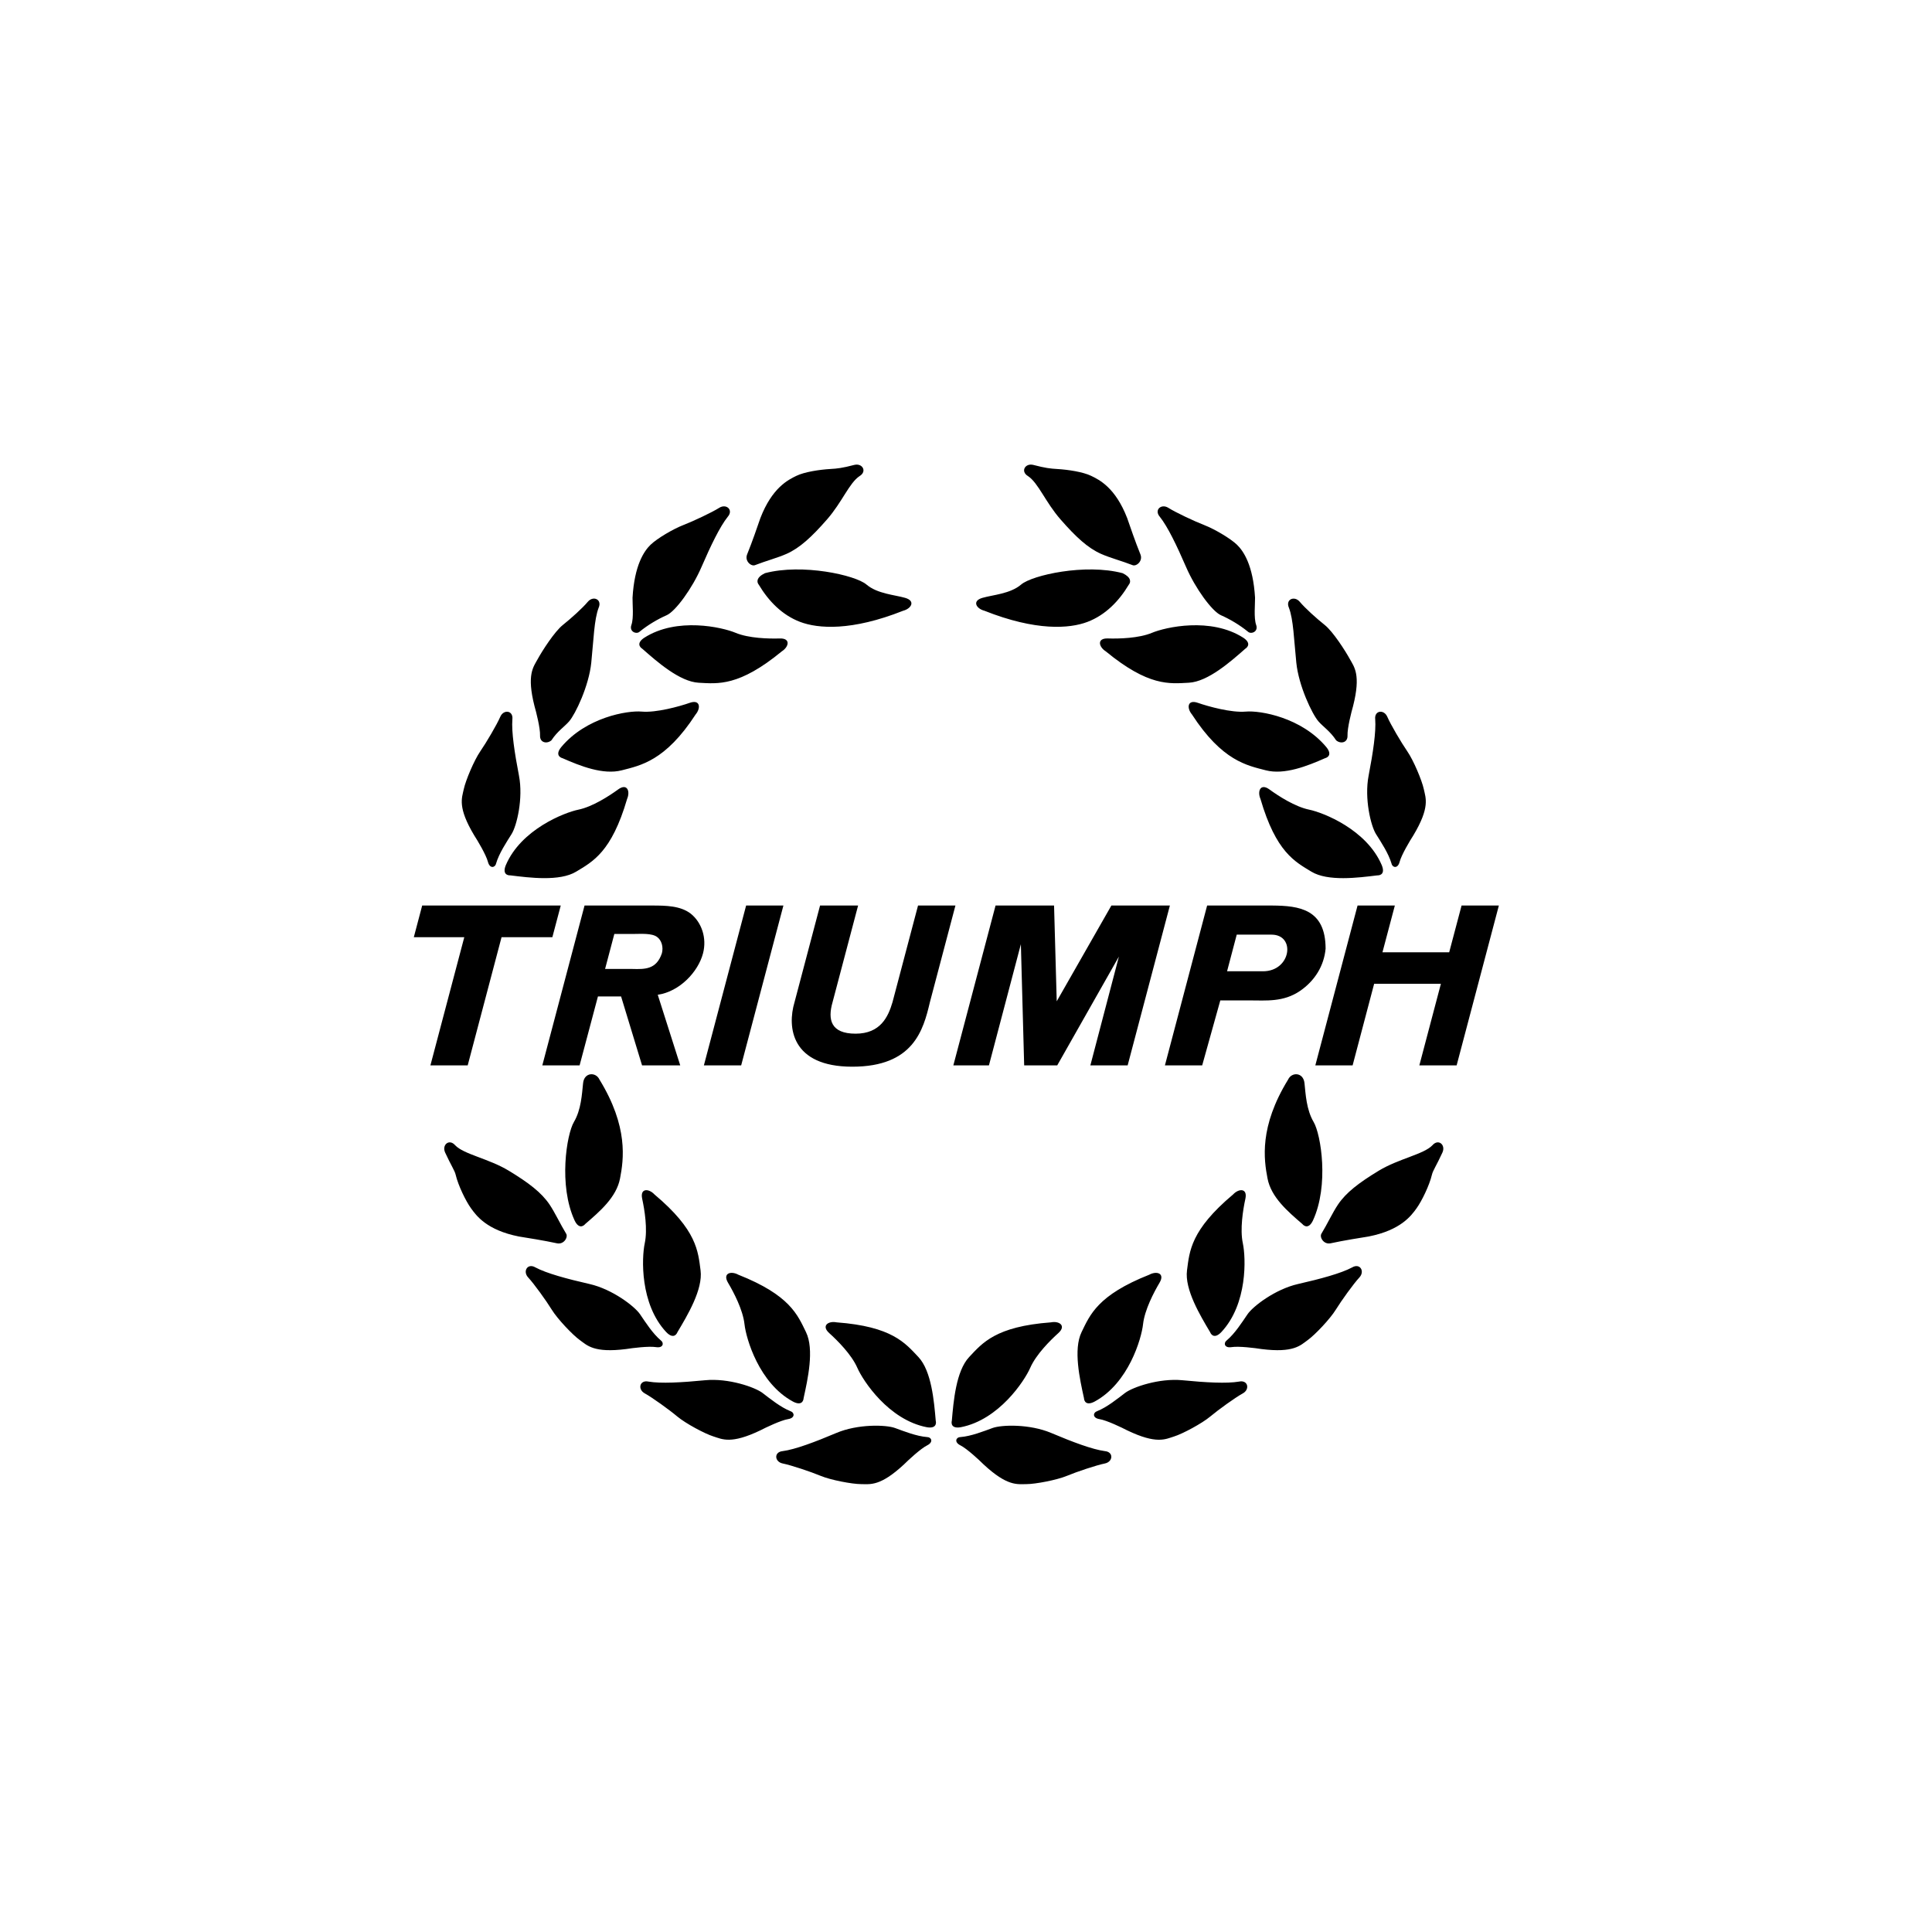 <svg xmlns="http://www.w3.org/2000/svg" width="100" height="100" viewBox="0 0 100 100" fill="none"><rect width="100" height="100" fill="white"></rect><g clip-path="url(#clip0_1038_37327)"><path fill-rule="evenodd" clip-rule="evenodd" d="M21 22H78V79H21V22Z" fill="white"></path><path fill-rule="evenodd" clip-rule="evenodd" d="M24.208 55.144L25.96 48.51H28.59L29.024 46.87H21.852L21.419 48.51H24.031L22.278 55.144H24.208ZM35.754 47.292C35.223 46.882 34.478 46.87 33.742 46.87H30.256L28.07 55.144H30L30.949 51.576H32.147L33.233 55.144H35.209L34.045 51.489C35.183 51.324 36.137 50.295 36.386 49.354C36.6 48.546 36.311 47.738 35.754 47.292ZM34.259 49.342C33.976 50.18 33.389 50.171 32.729 50.153H31.319L31.798 48.341H32.811C33.173 48.341 33.74 48.293 34.012 48.498C34.245 48.667 34.345 49.017 34.259 49.342ZM40.549 46.87H38.619L36.433 55.144H38.363L40.549 46.87ZM44.285 53.503C43.003 53.503 42.832 52.777 43.093 51.875L44.415 46.87H42.446L41.124 51.875C40.738 53.162 40.952 55.212 44.114 55.212C47.275 55.212 47.79 53.323 48.131 51.875L49.453 46.87H47.517L46.195 51.875C45.97 52.64 45.567 53.503 44.285 53.503ZM57.525 46.87L54.696 51.827L54.558 46.87H51.53L49.345 55.144H51.187L52.84 48.871L53.011 55.144H54.722L57.914 49.512L56.437 55.144H58.367L60.553 46.87H57.525ZM65.85 46.87H62.481L60.296 55.144H62.225L63.163 51.781H64.661C65.542 51.781 66.427 51.878 67.294 51.287C68.046 50.769 68.532 50 68.613 49.103C68.61 47.054 67.25 46.881 65.85 46.87ZM65.373 50.273H63.513L64.013 48.377H65.813C67.079 48.377 66.829 50.273 65.373 50.273ZM75.651 46.87L75.01 49.29H71.556L72.197 46.87H70.267L68.081 55.144H70.011L71.126 50.919H74.581L73.465 55.144H75.395L77.581 46.87H75.651ZM49.737 73.871C51.702 73.487 53.028 71.478 53.326 70.795C53.626 70.111 54.352 69.385 54.779 69.001C55.206 68.616 54.822 68.359 54.395 68.445C51.532 68.659 50.848 69.513 50.164 70.239C49.481 70.966 49.353 72.547 49.267 73.529C49.224 73.7 49.267 73.956 49.737 73.871ZM57.185 75.109C56.545 75.024 55.519 74.639 54.408 74.169C53.297 73.699 51.844 73.742 51.375 73.913C50.905 74.084 50.264 74.34 49.708 74.383C49.495 74.383 49.366 74.639 49.708 74.81C50.05 74.981 50.691 75.579 50.905 75.793C52.143 76.946 52.656 76.818 53.127 76.818C53.596 76.818 54.708 76.604 55.22 76.391C55.732 76.177 56.758 75.835 57.185 75.75C57.612 75.665 57.655 75.152 57.185 75.109ZM59.485 65.979C56.815 67.036 56.417 68.055 55.981 68.952C55.545 69.85 55.893 71.397 56.105 72.36C56.114 72.536 56.232 72.768 56.655 72.546C58.417 71.594 59.083 69.282 59.164 68.541C59.246 67.799 59.724 66.889 60.017 66.395C60.311 65.901 59.867 65.771 59.485 65.979ZM64.134 71.511C63.498 71.62 62.404 71.559 61.203 71.441C60.003 71.324 58.629 71.797 58.231 72.1C57.833 72.404 57.298 72.839 56.78 73.045C56.577 73.109 56.53 73.392 56.907 73.453C57.285 73.514 58.075 73.895 58.343 74.035C59.869 74.767 60.321 74.492 60.769 74.352C61.218 74.212 62.214 73.677 62.641 73.32C63.066 72.964 63.943 72.332 64.326 72.123C64.708 71.914 64.596 71.412 64.134 71.511ZM63.823 61.826C61.625 63.672 61.569 64.765 61.439 65.754C61.309 66.743 62.128 68.101 62.633 68.948C62.698 69.112 62.882 69.295 63.214 68.951C64.585 67.491 64.486 65.087 64.33 64.357C64.173 63.628 64.338 62.614 64.46 62.052C64.582 61.49 64.12 61.507 63.823 61.826ZM69.987 65.601C69.417 65.907 68.36 66.193 67.183 66.461C66.007 66.729 64.854 67.612 64.572 68.025C64.29 68.439 63.92 69.021 63.494 69.38C63.321 69.505 63.366 69.788 63.743 69.727C64.121 69.666 64.99 69.777 65.289 69.826C66.968 70.038 67.309 69.635 67.691 69.36C68.072 69.085 68.849 68.263 69.14 67.79C69.432 67.317 70.064 66.441 70.361 66.122C70.658 65.803 70.393 65.362 69.987 65.601ZM66.673 55.877C65.169 58.322 65.418 60.017 65.607 60.997C65.795 61.976 66.66 62.707 67.406 63.352C67.52 63.487 67.752 63.603 67.958 63.172C68.798 61.354 68.373 58.719 67.995 58.077C67.616 57.434 67.581 56.633 67.52 56.062C67.458 55.49 66.854 55.48 66.673 55.877ZM74.141 59.279C73.695 59.748 72.399 59.97 71.367 60.594C70.335 61.22 69.671 61.728 69.254 62.348C68.975 62.763 68.693 63.37 68.403 63.845C68.277 64.018 68.504 64.433 68.877 64.352C69.543 64.206 70.439 64.066 70.844 64C72.505 63.672 73.044 62.925 73.319 62.544C73.594 62.163 73.986 61.352 74.114 60.811C74.17 60.572 74.351 60.332 74.66 59.654C74.841 59.258 74.45 58.923 74.141 59.279ZM65.705 40.861C65.24 40.523 65.069 40.953 65.242 41.353C66.046 44.108 67.025 44.599 67.877 45.117C68.73 45.634 70.303 45.431 71.282 45.31C71.458 45.316 71.7 45.221 71.519 44.779C70.734 42.937 68.494 42.059 67.763 41.908C67.031 41.758 66.17 41.199 65.705 40.861ZM72.026 44.7C72.07 44.909 72.348 44.981 72.444 44.611C72.54 44.241 72.992 43.49 73.156 43.237C74.026 41.785 73.795 41.31 73.697 40.85C73.599 40.391 73.159 39.348 72.843 38.891C72.528 38.434 71.98 37.502 71.807 37.102C71.635 36.702 71.124 36.767 71.181 37.235C71.23 37.88 71.067 38.963 70.839 40.148C70.611 41.332 70.954 42.744 71.219 43.168C71.485 43.592 71.868 44.166 72.026 44.7ZM65.518 39.871C66.484 40.121 67.674 39.645 68.577 39.247C68.748 39.202 68.952 39.042 68.651 38.671C67.369 37.132 65.227 36.766 64.484 36.832C63.741 36.899 62.542 36.568 61.999 36.378C61.456 36.189 61.416 36.649 61.697 36.983C63.26 39.39 64.552 39.621 65.518 39.871ZM67.097 34.301C67.219 35.501 67.916 36.964 68.245 37.341C68.486 37.617 68.855 37.853 69.159 38.32C69.384 38.514 69.762 38.453 69.747 38.072C69.733 37.69 69.95 36.84 70.034 36.55C70.45 34.909 70.091 34.521 69.865 34.109C69.639 33.697 69.003 32.697 68.569 32.35C68.135 32.004 67.556 31.483 67.276 31.149C66.995 30.816 66.525 31.025 66.714 31.457C66.947 32.06 66.974 33.101 67.097 34.301ZM57.34 33.046C56.766 33.029 56.866 33.48 57.235 33.714C59.452 35.537 60.536 35.391 61.533 35.338C62.528 35.286 63.713 34.231 64.454 33.58C64.603 33.486 64.749 33.271 64.351 33.008C62.664 31.928 60.319 32.465 59.63 32.753C58.942 33.04 57.915 33.064 57.34 33.046ZM61.391 29.348C61.869 30.455 62.736 31.641 63.194 31.843C63.651 32.044 64.163 32.344 64.595 32.697C64.749 32.844 65.147 32.705 65.018 32.345C64.889 31.985 64.967 31.238 64.961 30.936C64.861 29.246 64.359 28.515 64.02 28.19C63.68 27.865 62.857 27.381 62.339 27.181C61.821 26.981 60.843 26.52 60.475 26.286C60.107 26.053 59.722 26.394 60.033 26.75C60.437 27.254 60.912 28.241 61.391 29.348ZM50.953 31.612C53.621 32.671 55.355 32.543 56.287 32.189C57.219 31.834 57.918 31.113 58.424 30.267C58.538 30.131 58.563 29.889 58.108 29.668C56.172 29.155 53.424 29.77 52.857 30.254C52.289 30.738 51.402 30.786 50.85 30.945C50.298 31.104 50.531 31.503 50.953 31.612ZM53.208 24.642C53.747 24.999 54.103 25.982 54.897 26.89C55.691 27.798 56.307 28.365 56.989 28.668C57.446 28.872 58.093 29.044 58.611 29.248C58.803 29.342 59.173 29.047 59.028 28.694C58.77 28.063 58.477 27.204 58.343 26.817C57.732 25.238 56.903 24.836 56.48 24.631C56.058 24.425 55.276 24.308 54.721 24.276C54.363 24.255 54.105 24.226 53.488 24.065C53.066 23.956 52.804 24.398 53.208 24.642ZM47.536 70.239C46.852 69.513 46.168 68.659 43.306 68.445C42.878 68.359 42.494 68.616 42.921 69.001C43.348 69.385 44.075 70.111 44.374 70.795C44.673 71.479 45.997 73.487 47.963 73.871C48.433 73.956 48.476 73.7 48.433 73.529C48.348 72.547 48.219 70.966 47.536 70.239ZM47.992 74.383C47.437 74.34 46.795 74.084 46.325 73.913C45.855 73.742 44.403 73.699 43.292 74.169C42.181 74.639 41.156 75.024 40.515 75.109C40.045 75.152 40.087 75.665 40.515 75.75C40.942 75.835 41.967 76.177 42.48 76.391C42.993 76.605 44.104 76.818 44.574 76.818C45.044 76.818 45.556 76.946 46.795 75.793C47.009 75.579 47.65 74.981 47.992 74.81C48.334 74.639 48.205 74.383 47.992 74.383ZM38.535 68.54C38.617 69.282 39.283 71.594 41.045 72.546C41.468 72.768 41.585 72.536 41.596 72.36C41.807 71.397 42.155 69.849 41.719 68.952C41.283 68.055 40.885 67.036 38.216 65.979C37.833 65.77 37.39 65.9 37.683 66.395C37.977 66.889 38.454 67.799 38.535 68.54ZM40.92 73.045C40.402 72.839 39.867 72.403 39.469 72.1C39.071 71.797 37.697 71.323 36.497 71.441C35.296 71.558 34.203 71.62 33.565 71.511C33.104 71.412 32.992 71.914 33.374 72.122C33.757 72.332 34.634 72.963 35.059 73.32C35.485 73.676 36.482 74.212 36.931 74.351C37.379 74.491 37.831 74.766 39.357 74.034C39.625 73.894 40.415 73.514 40.792 73.453C41.17 73.392 41.123 73.109 40.92 73.045ZM34.486 68.951C34.818 69.295 35.002 69.112 35.067 68.948C35.572 68.1 36.392 66.743 36.261 65.753C36.131 64.765 36.075 63.672 33.877 61.826C33.58 61.507 33.118 61.49 33.24 62.052C33.362 62.614 33.528 63.628 33.371 64.357C33.214 65.087 33.115 67.49 34.486 68.951ZM33.956 69.727C34.334 69.788 34.379 69.505 34.206 69.38C33.78 69.021 33.41 68.439 33.128 68.025C32.847 67.612 31.693 66.729 30.517 66.461C29.34 66.193 28.283 65.907 27.713 65.601C27.307 65.362 27.042 65.803 27.339 66.122C27.636 66.441 28.269 67.317 28.56 67.79C28.851 68.263 29.628 69.085 30.009 69.361C30.391 69.635 30.732 70.039 32.412 69.826C32.71 69.777 33.58 69.666 33.956 69.727ZM30.181 56.062C30.119 56.633 30.084 57.434 29.705 58.076C29.327 58.719 28.902 61.353 29.742 63.172C29.948 63.602 30.181 63.487 30.294 63.352C31.041 62.707 31.905 61.976 32.093 60.997C32.282 60.017 32.531 58.322 31.027 55.876C30.846 55.48 30.242 55.49 30.181 56.062ZM29.298 63.846C29.007 63.37 28.725 62.763 28.446 62.348C28.029 61.728 27.365 61.22 26.333 60.595C25.301 59.97 24.004 59.749 23.56 59.279C23.25 58.923 22.859 59.258 23.04 59.655C23.35 60.332 23.531 60.573 23.587 60.811C23.714 61.352 24.106 62.164 24.382 62.545C24.657 62.925 25.195 63.672 26.856 64.001C27.261 64.066 28.158 64.207 28.823 64.352C29.197 64.434 29.423 64.019 29.298 63.846ZM26.418 45.309C27.397 45.43 28.97 45.634 29.823 45.116C30.676 44.599 31.654 44.108 32.459 41.352C32.631 40.952 32.46 40.523 31.995 40.861C31.53 41.199 30.669 41.758 29.938 41.908C29.207 42.058 26.967 42.936 26.182 44.778C26 45.221 26.242 45.316 26.418 45.309ZM25.256 44.611C25.353 44.981 25.63 44.909 25.675 44.7C25.832 44.166 26.216 43.592 26.481 43.168C26.746 42.744 27.09 41.332 26.862 40.148C26.633 38.964 26.47 37.881 26.52 37.236C26.576 36.767 26.066 36.702 25.893 37.102C25.721 37.502 25.173 38.434 24.858 38.891C24.542 39.349 24.102 40.391 24.004 40.85C23.906 41.31 23.674 41.785 24.544 43.237C24.709 43.49 25.16 44.241 25.256 44.611ZM35.702 36.378C35.159 36.568 33.959 36.898 33.216 36.832C32.473 36.765 30.331 37.132 29.049 38.67C28.748 39.042 28.953 39.202 29.123 39.247C30.026 39.645 31.217 40.121 32.183 39.871C33.148 39.621 34.44 39.39 36.004 36.982C36.284 36.649 36.244 36.188 35.702 36.378ZM27.953 38.071C27.938 38.453 28.317 38.514 28.541 38.319C28.846 37.853 29.214 37.617 29.455 37.341C29.784 36.964 30.482 35.501 30.604 34.301C30.726 33.101 30.753 32.06 30.986 31.457C31.175 31.024 30.705 30.815 30.425 31.148C30.144 31.482 29.565 32.003 29.131 32.35C28.697 32.697 28.061 33.696 27.835 34.108C27.609 34.521 27.25 34.909 27.666 36.55C27.751 36.84 27.967 37.69 27.953 38.071ZM33.35 33.008C32.951 33.271 33.097 33.486 33.246 33.58C33.987 34.231 35.172 35.286 36.168 35.339C37.164 35.391 38.249 35.537 40.466 33.714C40.834 33.48 40.935 33.029 40.361 33.047C39.786 33.064 38.759 33.04 38.071 32.753C37.382 32.465 35.036 31.928 33.35 33.008ZM33.105 32.697C33.537 32.344 34.049 32.044 34.507 31.843C34.965 31.641 35.831 30.455 36.309 29.348C36.788 28.24 37.264 27.254 37.668 26.749C37.978 26.394 37.593 26.052 37.225 26.286C36.857 26.519 35.879 26.98 35.361 27.18C34.843 27.38 34.02 27.865 33.68 28.19C33.341 28.514 32.839 29.246 32.74 30.936C32.733 31.238 32.811 31.985 32.682 32.345C32.553 32.705 32.951 32.844 33.105 32.697ZM39.592 29.668C39.137 29.889 39.163 30.131 39.276 30.267C39.782 31.113 40.481 31.834 41.413 32.189C42.346 32.543 44.079 32.671 46.747 31.612C47.169 31.502 47.403 31.104 46.85 30.945C46.298 30.786 45.412 30.737 44.844 30.253C44.276 29.769 41.528 29.155 39.592 29.668ZM39.089 29.248C39.607 29.044 40.254 28.872 40.711 28.668C41.393 28.365 42.009 27.798 42.803 26.89C43.597 25.982 43.953 24.999 44.492 24.642C44.896 24.398 44.634 23.955 44.212 24.065C43.595 24.226 43.337 24.255 42.978 24.275C42.424 24.307 41.642 24.425 41.219 24.63C40.796 24.836 39.968 25.237 39.357 26.816C39.223 27.204 38.93 28.063 38.672 28.693C38.527 29.047 38.897 29.342 39.089 29.248Z" fill="black"></path></g><defs><clipPath id="clip0_1038_37327"><rect width="57" height="57" fill="white" transform="translate(21 22)"></rect></clipPath></defs></svg>